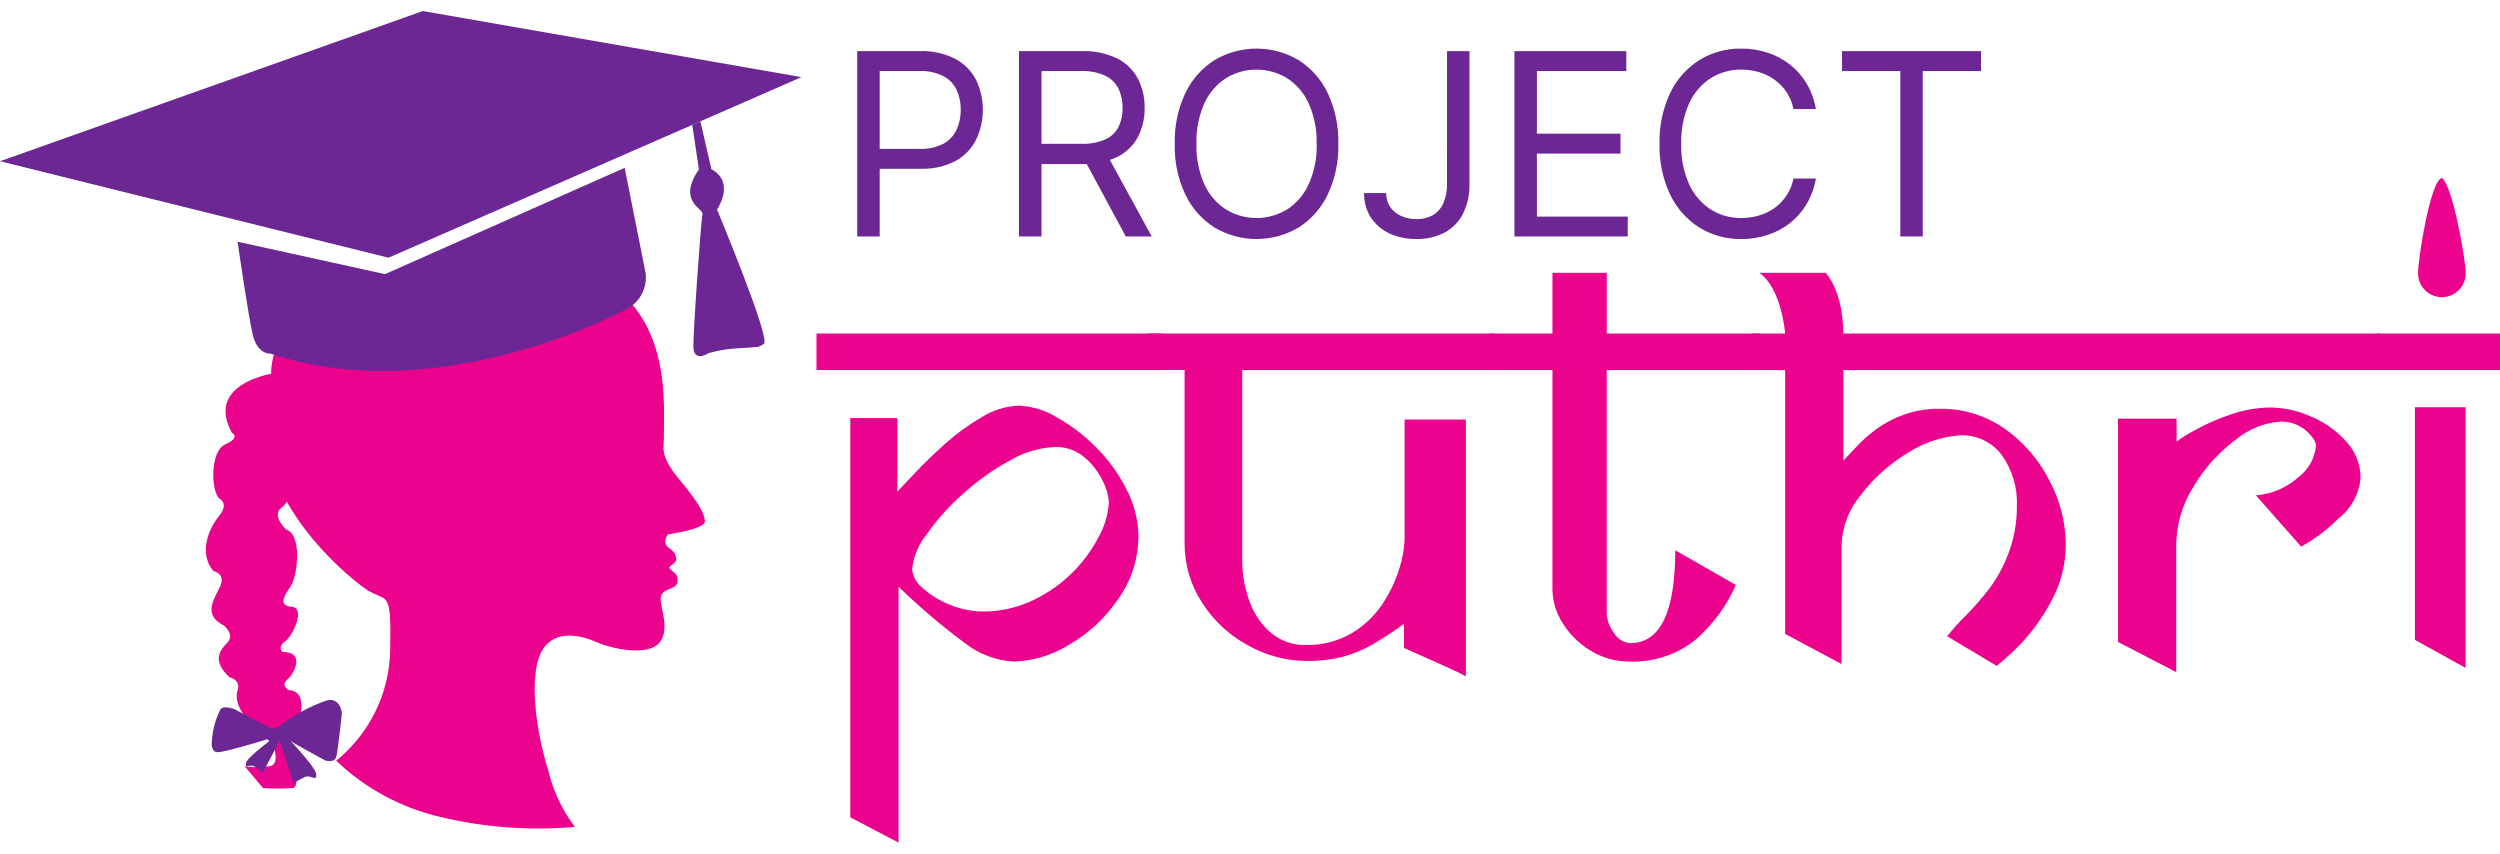 <svg width="205" height="70" viewBox="0 0 205 70" fill="none" xmlns="http://www.w3.org/2000/svg">
<path d="M90.925 41.133C90.875 40.554 90.711 39.992 90.442 39.477C90.094 38.732 89.592 38.07 88.968 37.534C88.29 36.942 87.414 36.628 86.515 36.655C85.222 36.713 83.962 37.087 82.846 37.744C81.453 38.498 80.155 39.416 78.981 40.479C77.847 41.477 76.837 42.606 75.969 43.842C75.32 44.649 74.912 45.622 74.794 46.651C74.822 46.959 74.913 47.258 75.063 47.528C75.212 47.799 75.416 48.036 75.661 48.224C76.317 48.808 77.073 49.268 77.892 49.584C78.747 49.944 79.664 50.134 80.592 50.142C82.04 50.151 83.47 49.825 84.77 49.188C85.999 48.601 87.115 47.801 88.065 46.826C88.915 45.954 89.626 44.957 90.172 43.869C90.626 43.025 90.884 42.09 90.927 41.133H90.925ZM93.349 44.006C93.341 45.829 92.77 47.605 91.715 49.091C90.673 50.639 89.291 51.929 87.675 52.864C86.317 53.712 84.759 54.19 83.158 54.249C81.664 54.168 80.233 53.624 79.063 52.691C77.171 51.285 75.373 49.756 73.682 48.113V69.096L69.722 67.02V34.28H73.582V40.316C73.88 40.004 74.379 39.476 75.079 38.733C75.78 37.989 76.584 37.21 77.492 36.396C78.412 35.569 79.416 34.839 80.486 34.218C81.406 33.633 82.465 33.304 83.554 33.264C84.634 33.315 85.684 33.634 86.61 34.192C87.801 34.857 88.893 35.685 89.853 36.654C90.877 37.668 91.73 38.843 92.377 40.131C93.004 41.327 93.339 42.655 93.355 44.005L93.349 44.006ZM95.328 30.346H66.951V27.352H95.328V30.346Z" fill="#EC038D"/>
<path d="M122.574 30.344H101.864V46.188C101.89 47.309 102.111 48.418 102.519 49.463C102.88 50.433 103.49 51.289 104.288 51.947C105.064 52.574 106.037 52.907 107.034 52.887C108.409 52.93 109.768 52.574 110.944 51.861C111.963 51.23 112.826 50.376 113.469 49.364C114.038 48.475 114.48 47.51 114.782 46.498C115.012 45.765 115.144 45.005 115.176 44.237V34.401H120.201V55.46C119.854 55.262 119.107 54.907 117.961 54.395L115.127 53.134V51.155C114.323 51.745 113.489 52.294 112.629 52.799C111.845 53.258 111.004 53.612 110.128 53.851C109.149 54.097 108.142 54.213 107.133 54.198C105.446 54.188 103.789 53.745 102.321 52.911C100.789 52.081 99.494 50.873 98.559 49.402C97.626 47.968 97.131 46.292 97.137 44.581V30.342H94.147V27.348H122.574V30.342" fill="#EC038D"/>
<path d="M144.275 30.347H131.753V50.241C131.765 50.852 131.978 51.443 132.359 51.921C132.497 52.154 132.69 52.35 132.921 52.492C133.152 52.634 133.413 52.718 133.684 52.737C136.14 52.737 137.369 50.2 137.37 45.124L142.343 47.966C141.59 49.689 140.461 51.221 139.04 52.453C137.486 53.703 135.527 54.34 133.535 54.245C132.429 54.238 131.345 53.926 130.405 53.343C129.484 52.786 128.709 52.018 128.145 51.102C127.614 50.29 127.322 49.346 127.301 48.376V30.347H122.131V27.352H127.301V22.371H131.756V27.352H144.278V30.346" fill="#EC038D"/>
<path d="M151.157 27.352H195.147V30.346H151.157V37.772C151.521 37.376 151.933 36.939 152.394 36.459C152.881 35.961 153.411 35.506 153.978 35.1C154.65 34.633 155.383 34.259 156.156 33.989C157.086 33.665 158.066 33.506 159.05 33.52C160.977 33.488 162.863 34.073 164.433 35.19C165.981 36.292 167.234 37.759 168.081 39.46C168.918 41.04 169.368 42.795 169.394 44.583C169.406 46.281 168.971 47.953 168.133 49.43C167.453 50.694 166.604 51.86 165.608 52.895C165.013 53.498 164.385 54.067 163.728 54.602L159.669 52.178C160.126 51.592 160.623 51.038 161.155 50.519C161.869 49.794 162.538 49.026 163.158 48.218C163.798 47.345 164.314 46.388 164.692 45.373C165.155 44.147 165.389 42.847 165.385 41.536C165.454 40.031 165.019 38.546 164.148 37.317C163.753 36.79 163.236 36.367 162.641 36.084C162.046 35.802 161.391 35.669 160.733 35.696C159.193 35.807 157.706 36.309 156.415 37.155C154.921 38.051 153.614 39.228 152.567 40.62C151.624 41.75 151.076 43.158 151.008 44.628V54.452L146.382 51.981V30.347H143.66V27.352H146.382C146.382 27.352 146.111 23.693 144.277 22.371H149.694C149.694 22.371 151.101 23.708 151.157 27.352Z" fill="#EC038D"/>
<path d="M193.568 39.203C193.508 39.851 193.316 40.48 193.004 41.051C192.691 41.621 192.264 42.121 191.75 42.52C190.847 43.43 189.818 44.205 188.694 44.822L184.983 40.615C186.284 40.518 187.516 39.992 188.484 39.118C188.887 38.814 189.222 38.429 189.467 37.987C189.712 37.546 189.862 37.058 189.906 36.555C189.906 36.21 189.634 35.794 189.089 35.306C188.497 34.803 187.737 34.542 186.961 34.576C185.624 34.679 184.353 35.198 183.326 36.061C181.931 37.097 180.758 38.402 179.874 39.898C178.971 41.312 178.479 42.948 178.452 44.624V55.117L173.676 52.643V34.33H178.482V36.21C178.943 35.865 179.432 35.559 179.944 35.295C180.881 34.774 181.864 34.339 182.881 33.996C183.967 33.613 185.11 33.416 186.262 33.414C187.35 33.443 188.423 33.683 189.42 34.121C190.54 34.572 191.543 35.27 192.355 36.163C193.136 36.983 193.57 38.073 193.567 39.206" fill="#EC038D"/>
<path d="M202.18 54.769L198.023 52.47V33.389H202.18V54.769ZM205.001 30.346H194.93V27.352H205.001V30.346Z" fill="#EC038D"/>
<path d="M70.291 19.391V4.193H75.426C76.442 4.151 77.451 4.374 78.355 4.839C79.082 5.229 79.672 5.832 80.046 6.567C80.408 7.329 80.595 8.162 80.595 9.005C80.595 9.849 80.408 10.681 80.046 11.443C79.677 12.183 79.092 12.794 78.369 13.194C77.472 13.657 76.469 13.88 75.46 13.839H71.775V12.207H75.397C76.078 12.238 76.755 12.092 77.363 11.784C77.834 11.527 78.211 11.127 78.439 10.641C78.672 10.127 78.789 9.566 78.78 9.001C78.79 8.438 78.673 7.88 78.439 7.368C78.211 6.883 77.83 6.487 77.355 6.24C76.737 5.937 76.054 5.795 75.367 5.825H72.135V19.391H70.291ZM83.555 19.391V4.193H88.691C89.702 4.153 90.707 4.361 91.619 4.799C92.341 5.161 92.933 5.74 93.311 6.454C93.686 7.197 93.875 8.019 93.86 8.851C93.876 9.678 93.687 10.496 93.311 11.233C92.932 11.939 92.343 12.509 91.626 12.866C90.719 13.289 89.725 13.49 88.725 13.453H84.569V11.793H88.665C89.337 11.819 90.006 11.698 90.624 11.436C91.089 11.231 91.471 10.875 91.708 10.426C91.947 9.937 92.064 9.397 92.049 8.853C92.062 8.302 91.945 7.755 91.708 7.257C91.472 6.794 91.088 6.423 90.617 6.204C89.995 5.927 89.317 5.797 88.636 5.825H85.404V19.391H83.555ZM90.709 12.564L94.446 19.391H92.316L88.635 12.564H90.709ZM109.745 11.793C109.781 13.226 109.484 14.649 108.876 15.948C108.352 17.054 107.526 17.991 106.494 18.649C105.448 19.271 104.253 19.6 103.036 19.6C101.819 19.6 100.624 19.271 99.578 18.649C98.546 17.991 97.72 17.054 97.195 15.948C96.588 14.649 96.291 13.226 96.327 11.793C96.291 10.359 96.588 8.936 97.195 7.637C97.72 6.531 98.546 5.594 99.578 4.936C100.624 4.313 101.819 3.985 103.036 3.985C104.253 3.985 105.448 4.313 106.494 4.936C107.526 5.594 108.352 6.531 108.876 7.637C109.484 8.936 109.781 10.359 109.745 11.793ZM107.964 11.793C107.999 10.646 107.773 9.506 107.303 8.46C106.923 7.618 106.307 6.904 105.53 6.405C104.777 5.949 103.913 5.707 103.033 5.707C102.153 5.707 101.289 5.949 100.536 6.405C99.761 6.907 99.146 7.62 98.763 8.46C98.298 9.508 98.075 10.647 98.109 11.793C98.075 12.938 98.298 14.077 98.763 15.125C99.146 15.965 99.761 16.678 100.536 17.18C101.289 17.636 102.153 17.878 103.033 17.878C103.913 17.878 104.777 17.636 105.53 17.18C106.307 16.681 106.923 15.967 107.303 15.125C107.775 14.079 108.002 12.939 107.969 11.793H107.964ZM118.657 4.193H120.498V15.057C120.523 15.912 120.34 16.76 119.964 17.528C119.629 18.183 119.104 18.721 118.457 19.072C117.749 19.437 116.96 19.618 116.164 19.599C115.399 19.613 114.64 19.459 113.942 19.146C113.32 18.862 112.791 18.41 112.413 17.84C112.032 17.241 111.838 16.541 111.857 15.83H113.667C113.658 16.229 113.769 16.622 113.986 16.958C114.211 17.281 114.519 17.537 114.877 17.7C115.28 17.884 115.718 17.976 116.161 17.968C116.633 17.982 117.1 17.866 117.511 17.634C117.888 17.404 118.184 17.061 118.357 16.654C118.569 16.149 118.67 15.605 118.654 15.058L118.657 4.193ZM124.185 19.391V4.193H133.356V5.826H126.025V10.961H132.882V12.594H126.025V17.759H133.474V19.392L124.185 19.391ZM148.903 8.943H147.063C146.875 7.971 146.32 7.11 145.512 6.538C145.127 6.26 144.698 6.049 144.243 5.915C143.77 5.776 143.281 5.705 142.788 5.707C141.905 5.697 141.038 5.939 140.288 6.405C139.513 6.907 138.898 7.62 138.515 8.46C138.05 9.508 137.827 10.647 137.861 11.793C137.827 12.938 138.05 14.077 138.515 15.125C138.898 15.965 139.513 16.678 140.288 17.18C141.038 17.646 141.905 17.888 142.788 17.878C143.281 17.88 143.77 17.809 144.243 17.67C144.697 17.537 145.126 17.328 145.512 17.054C146.318 16.477 146.872 15.614 147.063 14.642H148.903C148.78 15.378 148.523 16.084 148.146 16.728C147.79 17.329 147.327 17.859 146.78 18.293C146.231 18.721 145.61 19.05 144.947 19.265C144.25 19.492 143.521 19.605 142.788 19.6C141.569 19.621 140.368 19.291 139.331 18.649C138.298 17.991 137.473 17.054 136.948 15.948C136.341 14.649 136.044 13.226 136.08 11.793C136.044 10.359 136.341 8.936 136.948 7.637C137.473 6.531 138.298 5.594 139.331 4.936C140.368 4.294 141.569 3.964 142.788 3.985C143.521 3.98 144.25 4.093 144.947 4.32C145.612 4.535 146.232 4.867 146.78 5.299C147.328 5.729 147.791 6.257 148.146 6.857C148.524 7.5 148.781 8.207 148.903 8.943ZM151.046 5.826V4.193H162.444V5.826H157.665V19.391H155.826V5.826H151.046Z" fill="#6C2794"/>
<path d="M54.438 32.934C54.469 33.931 54.438 35.425 54.438 35.998C54.438 36.57 54.071 37.361 55.66 39.262C57.25 41.164 57.772 42.09 57.804 42.74C57.852 43.389 54.775 43.821 54.775 43.821C54.775 43.821 54.239 44.477 54.832 44.914C55.425 45.352 55.337 45.41 55.412 45.621C55.656 46.194 54.878 46.297 54.878 46.588C55.365 47.104 55.572 46.973 55.553 47.639C55.553 48.494 54.099 48.08 54.176 49.214C54.208 49.993 54.955 51.72 54.033 52.749C53.114 53.759 50.365 53.294 48.863 52.632C47.361 51.969 45.168 51.633 44.286 53.674C43.43 55.709 43.9 59.766 44.962 63.191C45.362 64.864 46.105 66.436 47.144 67.807C43.446 68.131 39.721 67.855 36.111 66.99C32.901 66.246 29.95 64.655 27.566 62.381C27.878 62.133 28.175 61.865 28.454 61.58C30.619 59.444 31.884 56.56 31.988 53.52C32.116 47.855 31.737 49.606 29.8 48.168C27.863 46.73 21.822 41.486 21.822 35.141C21.822 28.766 26.881 25.851 34.426 23.16C41.965 20.483 54.072 19.662 54.432 32.946" fill="#EC038D"/>
<path d="M27.341 27.062C27.341 27.062 22.324 25.547 22.228 30.654C22.228 30.654 16.832 31.509 19.009 35.483C19.009 35.483 19.774 35.86 18.487 36.43C17.199 36.999 17.302 40.215 17.973 40.879C17.973 40.879 18.822 41.258 17.973 42.293C17.123 43.328 16.256 45.323 17.496 46.833C17.496 46.833 18.635 47.019 17.973 48.254C17.31 49.489 16.831 50.522 18.351 51.284C18.351 51.284 19.298 52.043 18.635 52.707C17.973 53.37 17.399 54.214 18.822 55.54C18.822 55.54 19.762 55.733 19.484 56.584C19.207 57.434 19.62 58.946 22.11 60.368C22.11 60.368 23.221 62.636 22.11 62.83C21.432 62.94 20.741 62.94 20.063 62.83L21.57 64.623C22.391 64.673 23.214 64.673 24.035 64.623C24.498 64.533 24.312 62.83 24.312 62.83C24.312 62.83 23.18 60.845 23.836 60.273C24.492 59.7 25.538 56.678 23.65 56.578C23.65 56.578 22.989 56.198 23.555 55.727C24.122 55.257 25.07 53.46 23.175 53.46C23.175 53.46 22.705 53.081 23.368 52.605C24.032 52.128 25.067 49.855 23.936 49.759C22.805 49.663 23.271 48.917 23.835 48.066C24.415 47.21 24.788 43.804 23.461 43.421C23.461 43.421 22.232 42.29 23.082 41.632C23.94 40.957 25.355 38.31 23.371 37.267C23.371 37.267 22.328 36.52 22.993 36.141C23.744 35.715 24.369 35.096 24.801 34.348C25.233 33.6 25.457 32.75 25.451 31.886L27.345 32.07L29.043 32.547C29.043 32.547 30.274 31.032 30.274 30.365C30.274 29.697 30.375 26.393 27.345 27.056" fill="#EC038D"/>
<path d="M31.855 21.133L0 13.222L34.671 0.906L65.717 6.325L31.855 21.133Z" fill="#6C2794"/>
<path d="M51.223 13.762L52.94 22.389C53.011 22.961 52.912 23.541 52.655 24.057C52.398 24.573 51.995 25.002 51.496 25.289C49.785 26.233 35.321 33.42 22.189 28.999C22.189 28.999 21.113 29.1 20.727 27.456C20.34 25.812 19.482 19.821 19.482 19.821L31.569 22.479L51.223 13.762Z" fill="#6C2794"/>
<path d="M57.431 9.949L58.34 13.888C58.34 13.888 60.303 14.69 58.797 17.191C58.797 17.191 63.263 27.873 62.635 28.21C62.005 28.571 62.257 28.404 60.995 28.534C60.02 28.553 59.052 28.691 58.111 28.947C57.837 29.148 56.919 29.564 56.862 28.523C56.806 27.483 57.492 18.035 57.6 17.562C57.709 17.09 55.493 16.541 57.311 13.894L56.767 10.243L57.425 9.955" fill="#6C2794"/>
<path d="M22.35 59.772L19.206 58.145C19.206 58.145 18.307 57.801 18.072 58.174C17.611 59.091 17.366 60.102 17.357 61.13C17.51 61.87 17.841 61.72 18.779 61.508C19.718 61.296 21.934 60.614 21.934 60.614C21.934 60.614 22.304 61.243 23.108 60.636C23.108 60.636 23.379 60.424 23.502 60.562C23.626 60.7 26.657 62.355 26.657 62.355C26.657 62.355 27.445 62.619 27.584 62.024C27.724 61.429 28.037 58.505 28.037 58.505C28.037 58.505 27.948 57.174 26.806 57.431C25.337 57.94 23.967 58.697 22.755 59.668C22.685 59.644 22.609 59.641 22.537 59.66C22.465 59.678 22.4 59.717 22.35 59.772Z" fill="#6C2794"/>
<path d="M23.134 60.031C23.134 60.031 25.921 62.865 25.937 63.507C25.952 64.149 25.477 63.481 24.979 63.725C24.481 63.97 24.07 64.19 24.07 64.19L22.824 60.382L23.134 60.031Z" fill="#6C2794"/>
<path d="M22.86 60.18C22.86 60.18 20.271 62.055 20.17 62.564C20.069 63.073 20.539 62.605 20.9 62.867C21.262 63.129 21.558 63.358 21.558 63.358L23.055 60.501L22.86 60.18Z" fill="#6C2794"/>
<path d="M202.187 22.37C202.193 22.63 202.147 22.889 202.051 23.131C201.956 23.373 201.813 23.594 201.631 23.78C201.449 23.966 201.231 24.114 200.991 24.215C200.751 24.316 200.494 24.368 200.233 24.368C199.973 24.368 199.715 24.316 199.475 24.215C199.235 24.114 199.018 23.966 198.836 23.78C198.654 23.594 198.511 23.373 198.416 23.131C198.32 22.889 198.274 22.63 198.28 22.37C198.28 21.29 199.266 14.863 200.233 14.586C201.106 15.17 202.187 21.29 202.187 22.37Z" fill="#EC038D"/>
</svg>
